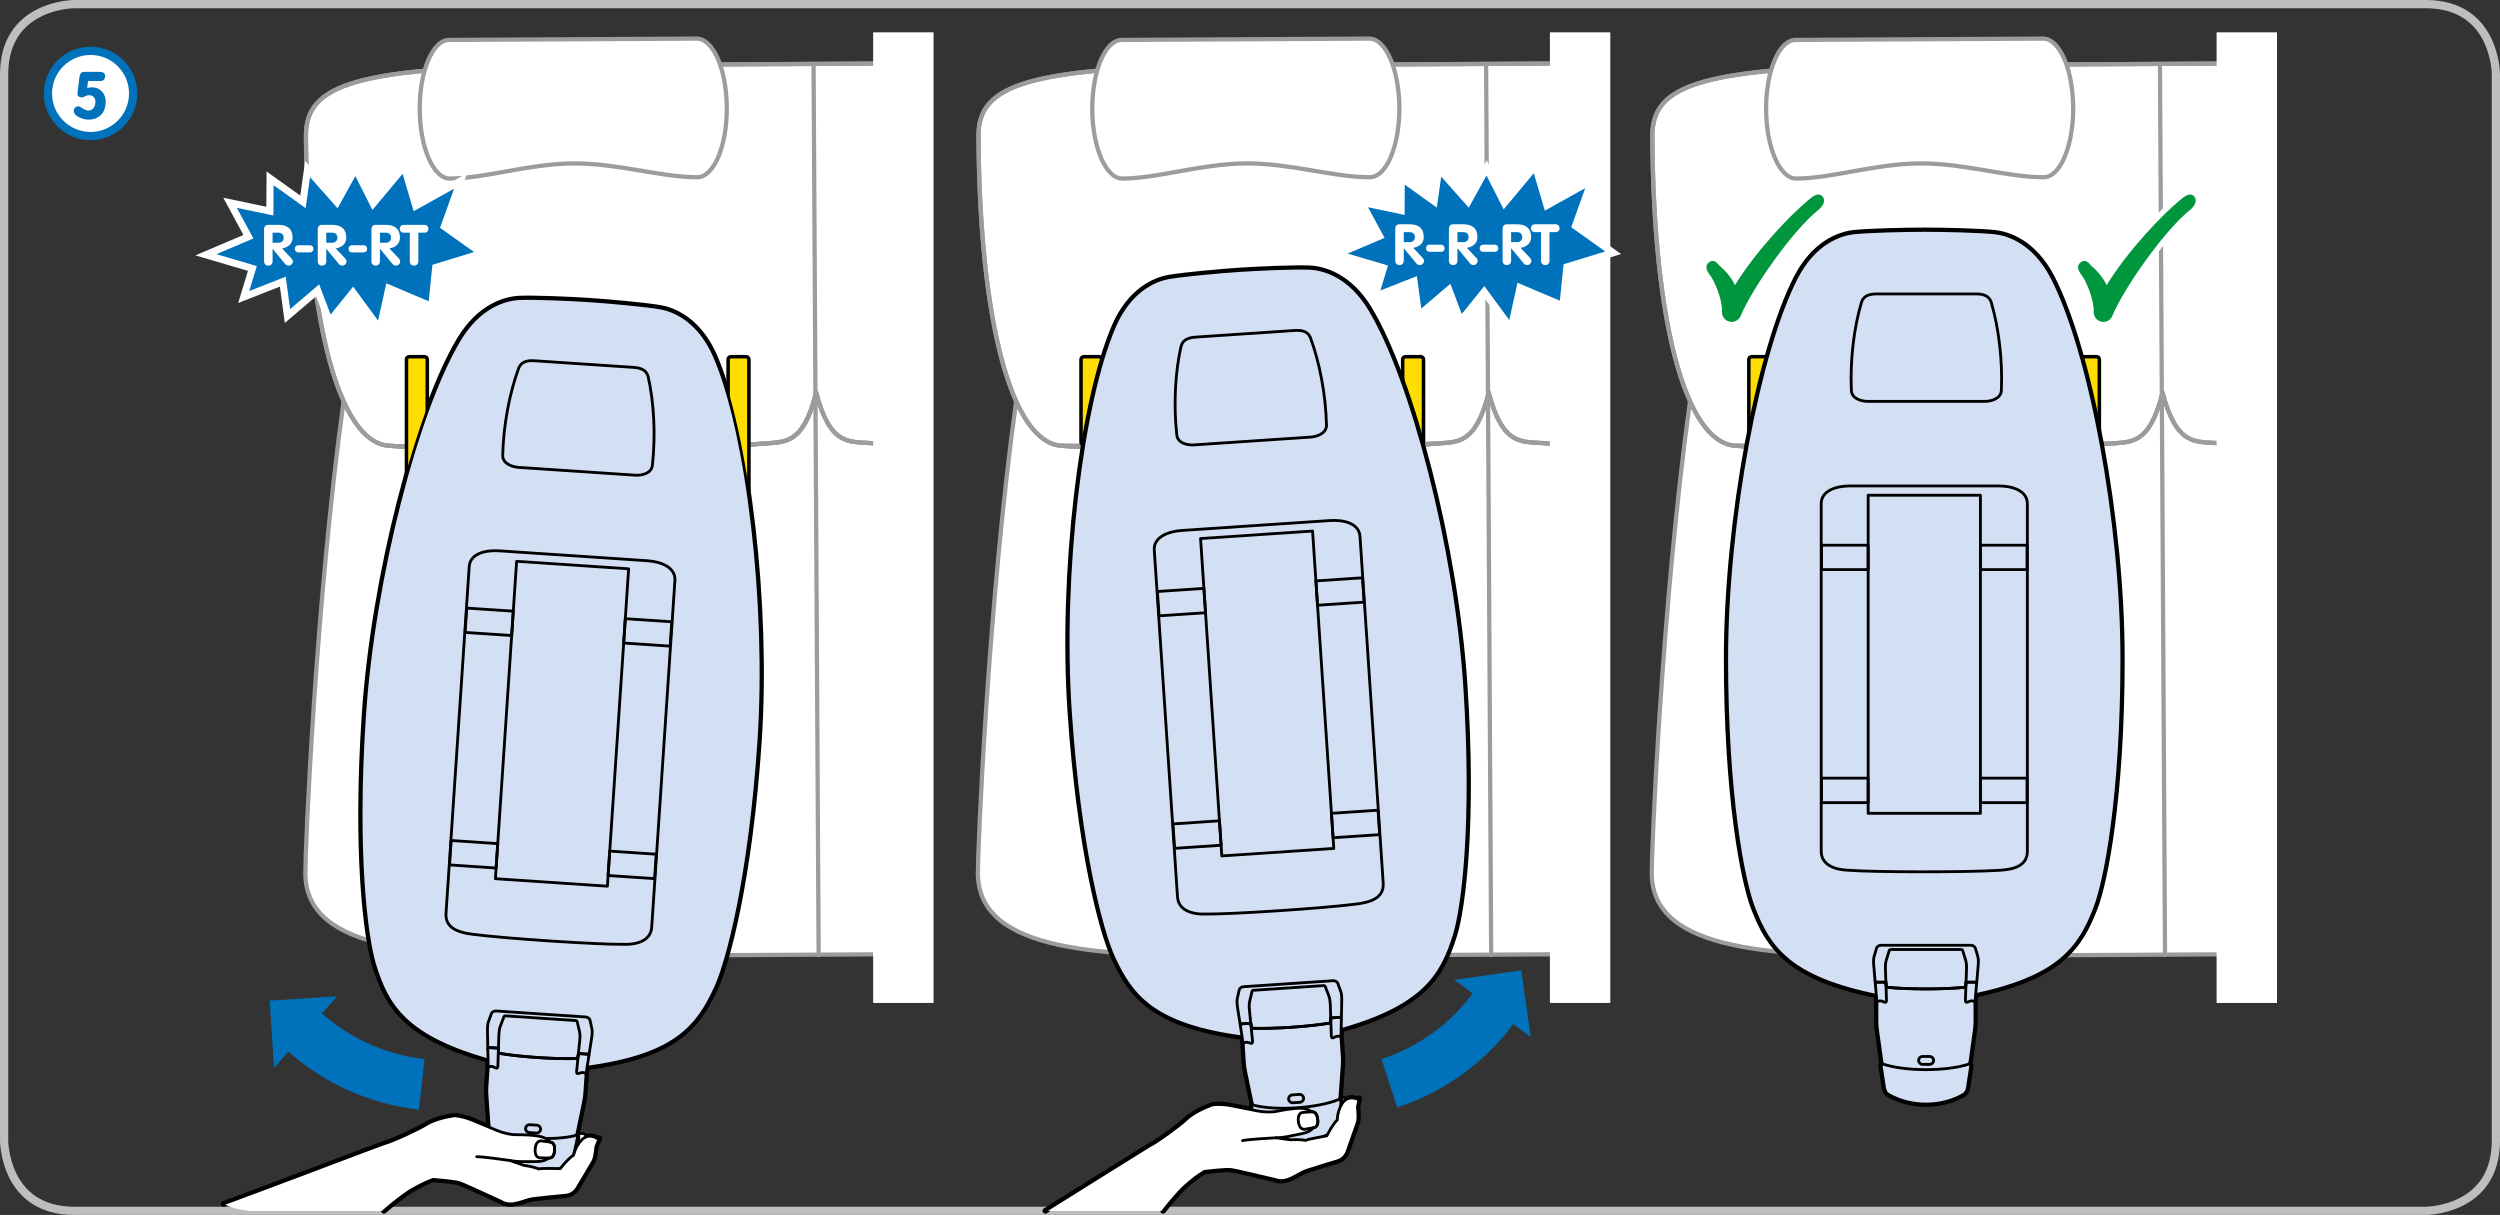 <?xml version="1.0" encoding="UTF-8"?>
<!DOCTYPE svg PUBLIC "-//W3C//DTD SVG 1.1//EN" "http://www.w3.org/Graphics/SVG/1.1/DTD/svg11.dtd">
<!-- Creator: CorelDRAW 2017 -->
<svg xmlns="http://www.w3.org/2000/svg" xml:space="preserve" width="107mm" height="52mm" version="1.1" style="shape-rendering:geometricPrecision; text-rendering:geometricPrecision; image-rendering:optimizeQuality; fill-rule:evenodd; clip-rule:evenodd"
viewBox="0 0 5029.15 2444.08"
 xmlns:xlink="http://www.w3.org/1999/xlink">
 <rect x="0" y="0" width="5029.15" height="2444.08" fill="#333333" stroke="none"/>
 <defs>
  <style type="text/css">
   <![CDATA[
    .str5 {stroke:white;stroke-width:28.57;stroke-miterlimit:4}
    .str8 {stroke:#0071BB;stroke-width:16.58;stroke-miterlimit:4}
    .str0 {stroke:#BDBEBE;stroke-width:16.58;stroke-miterlimit:4}
    .str2 {stroke:#9C9C9D;stroke-width:8.57;stroke-linecap:round;stroke-linejoin:round;stroke-miterlimit:4}
    .str6 {stroke:white;stroke-width:20.83;stroke-linecap:round;stroke-linejoin:round;stroke-miterlimit:4}
    .str1 {stroke:black;stroke-width:11.43;stroke-linecap:round;stroke-linejoin:round;stroke-miterlimit:4}
    .str7 {stroke:black;stroke-width:5.72;stroke-linecap:round;stroke-linejoin:round;stroke-miterlimit:10}
    .str3 {stroke:black;stroke-width:5.72;stroke-linecap:round;stroke-linejoin:round;stroke-miterlimit:4}
    .str4 {stroke:black;stroke-width:7.14;stroke-linecap:round;stroke-linejoin:round;stroke-miterlimit:4}
    .fil0 {fill:none;fill-rule:nonzero}
    .fil4 {fill:#00963E}
    .fil6 {fill:#0071BB;fill-rule:nonzero}
    .fil2 {fill:#0072BC;fill-rule:nonzero}
    .fil5 {fill:#D3E0F4;fill-rule:nonzero}
    .fil3 {fill:#FFDD00;fill-rule:nonzero}
    .fil1 {fill:white;fill-rule:nonzero}
   ]]>
  </style>
 </defs>
 <g id="Слой_x0020_1">
  <path class="fil0 str0" d="M149.3 8.29c0,0 -141,0 -141,141l0 2145.49c0,0 0,141 141,141l4730.56 0c0,0 141,0 141,-141l0 -2145.49c0,0 0,-141 -141,-141l-4730.56 0z"/>
  <path class="fil1" d="M2565.16 2372.79c-17.92,-3.96 -79.92,-19.44 -90.52,-20.28 -10.58,-0.78 -43.97,3.02 -51.9,3.92 -13.05,7.92 -24.51,16.71 -41.3,31.54 -14.19,14.03 -27.65,30.14 -41.64,47.83l-236.91 0c90.15,-56.13 190.01,-118.97 208.4,-129.99 16.05,-7.76 63.11,-42.16 75.28,-54 12.12,-11.81 34.8,-22.9 53.01,-29.38 11.22,-1.33 25.52,-0.48 36.81,1.87 12.67,2.6 38.5,7.6 52.8,10.43 14.24,2.89 28.17,2.37 34.57,1.66 6.4,-0.73 23.3,-5.6 47.52,-6.83 13.11,-0.71 21.67,2.47 26.96,7.03l0.78 -0.05c6.33,-0.14 10.29,4.16 11.7,14.92 1.4,10.71 -1.66,15.82 -7.86,17.17l-1.11 0.2c-3.67,4.87 -10.3,9.18 -22.22,11.62 -27.29,5.6 -37.93,8.27 -52.38,8.39 7.13,1.24 29.86,4.09 29.86,4.09 5.87,-1.11 26.93,-0.03 29.13,1.19 8.99,-3.48 36.63,-7.99 43,-9.22 4.86,-10 14.16,-26.02 20.99,-31.79 0,0 -0.33,-16.98 9.83,-33.11 10.16,-16.08 26.18,-10.91 30.91,-8.87l3.46 -1.96 -3.52 17.61c0.25,6.28 2.42,22.58 -0.35,31.2 -2.87,8.59 -16.18,45.73 -18.29,52.02 -2.03,6.27 -5.99,20.51 -21.01,24.95 -15.04,4.45 -52.58,16.07 -63.25,19.65 -18.72,6.25 -38.84,27.26 -62.78,18.17z"/>
  <path class="fil0 str1" d="M2565.16 2372.79c-17.92,-3.96 -79.92,-19.44 -90.52,-20.28 -10.58,-0.78 -43.97,3.02 -51.9,3.92 -13.05,7.92 -24.51,16.71 -41.3,31.54 -14.19,14.03 -27.65,30.14 -41.64,47.83m-236.91 0c90.15,-56.13 190.01,-118.97 208.4,-129.99 16.05,-7.76 63.11,-42.16 75.28,-54 12.12,-11.81 34.8,-22.9 53.01,-29.38 11.22,-1.33 25.52,-0.48 36.81,1.87 12.67,2.6 38.5,7.6 52.8,10.43 14.24,2.89 28.17,2.37 34.57,1.66 6.4,-0.73 23.3,-5.6 47.52,-6.83 13.11,-0.71 21.67,2.47 26.96,7.03l0.78 -0.05c6.33,-0.14 10.29,4.16 11.7,14.92 1.4,10.71 -1.66,15.82 -7.86,17.17l-1.11 0.2c-3.67,4.87 -10.3,9.18 -22.22,11.62 -27.29,5.6 -37.93,8.27 -52.38,8.39 7.13,1.24 29.86,4.09 29.86,4.09 5.87,-1.11 26.93,-0.03 29.13,1.19 8.99,-3.48 36.63,-7.99 43,-9.22 4.86,-10 14.16,-26.02 20.99,-31.79 0,0 -0.33,-16.98 9.83,-33.11 10.16,-16.08 26.18,-10.91 30.91,-8.87l3.46 -1.96 -3.52 17.61c0.25,6.28 2.42,22.58 -0.35,31.2 -2.87,8.59 -16.18,45.73 -18.29,52.02 -2.03,6.27 -5.99,20.51 -21.01,24.95 -15.04,4.45 -52.58,16.07 -63.25,19.65 -18.72,6.25 -38.84,27.26 -62.78,18.17"/>
  <path class="fil1" d="M1007.8 2416.56c-16.8,-7.43 -74.53,-34.77 -84.76,-37.71 -10.23,-2.82 -43.71,-5.69 -51.65,-6.35 -14.36,5.21 -27.31,11.56 -46.69,22.77 -17.36,11.42 -34.39,25.2 -52.36,40.52l-255.31 0 0 0c-27.45,0 -49.54,-5.36 -67.34,-13.97 107.92,-39.7 295.43,-111.29 322.41,-120.88 17.28,-4.46 70.19,-28.95 84.43,-38.15 14.21,-9.2 38.63,-15.59 57.73,-18.39 11.28,0.93 25.14,4.56 35.75,9.09 11.89,5.06 36.26,15.02 49.71,20.62 13.41,5.65 27.18,7.86 33.56,8.43 6.42,0.55 23.96,-0.9 47.95,2.65 12.98,1.89 20.74,6.68 25.04,12.19l0.76 0.12c6.27,1.11 9.3,6.11 8.56,16.94 -0.73,10.76 -4.74,15.17 -11.08,15.29l-1.13 -0.03c-4.55,4.08 -11.92,6.99 -24.07,7.03 -27.86,0.12 -38.82,0.65 -53.03,-2.09 6.76,2.62 28.49,9.9 28.49,9.9 5.98,0.07 26.41,5.27 28.3,6.9 9.51,-1.65 37.5,-0.61 44,-0.6 6.72,-8.8 19,-22.7 26.83,-26.99 0,0 3.04,-16.73 16.15,-30.54 13.13,-13.76 27.82,-5.56 32.07,-2.62l3.78 -1.23 -6.91 16.58c-0.99,6.22 -2.09,22.64 -6.5,30.49 -4.49,7.88 -24.85,41.67 -28.15,47.42 -3.21,5.74 -9.9,18.92 -25.5,20.35 -15.63,1.38 -54.73,5.39 -65.89,6.8 -19.58,2.46 -43.41,19.09 -65.13,5.48z"/>
  <path class="fil0 str1" d="M1007.8 2416.56c-16.8,-7.43 -74.53,-34.77 -84.76,-37.71 -10.23,-2.82 -43.71,-5.69 -51.65,-6.35 -14.36,5.21 -27.31,11.56 -46.69,22.77 -17.36,11.42 -34.39,25.2 -52.36,40.52m-322.66 -13.97c107.92,-39.7 295.43,-111.29 322.41,-120.88 17.28,-4.46 70.19,-28.95 84.43,-38.15 14.21,-9.2 38.63,-15.59 57.73,-18.39 11.28,0.93 25.14,4.56 35.75,9.09 11.89,5.06 36.26,15.02 49.71,20.62 13.41,5.65 27.18,7.86 33.56,8.43 6.42,0.55 23.96,-0.9 47.95,2.65 12.98,1.89 20.74,6.68 25.04,12.19l0.76 0.12c6.27,1.11 9.3,6.11 8.56,16.94 -0.73,10.76 -4.74,15.17 -11.08,15.29l-1.13 -0.03c-4.55,4.08 -11.92,6.99 -24.07,7.03 -27.86,0.12 -38.82,0.65 -53.03,-2.09 6.76,2.62 28.49,9.9 28.49,9.9 5.98,0.07 26.41,5.27 28.3,6.9 9.51,-1.65 37.5,-0.61 44,-0.6 6.72,-8.8 19,-22.7 26.83,-26.99 0,0 3.04,-16.73 16.15,-30.54 13.13,-13.76 27.82,-5.56 32.07,-2.62l3.78 -1.23 -6.91 16.58c-0.99,6.22 -2.09,22.64 -6.5,30.49 -4.49,7.88 -24.85,41.67 -28.15,47.42 -3.21,5.74 -9.9,18.92 -25.5,20.35 -15.63,1.38 -54.73,5.39 -65.89,6.8 -19.58,2.46 -43.41,19.09 -65.13,5.48"/>
  <path class="fil1" d="M1751.56 891.34c-44.27,-3.56 -81.35,5.56 -109.77,-101.61 -26.86,107.53 -64.25,98.69 -108.51,102.77 -109.5,10 -260.39,-8.59 -375.97,-8.06 -115.62,0.64 -266.29,20.93 -376.03,12.1 -2.19,-0.18 -4.38,-0.53 -6.53,-1.01 -31.82,-5.94 -59.99,-36.53 -83.5,-88.56 -57.02,411.95 -77.32,904.76 -77.02,949.86 0.83,159.51 246.09,167.98 548.63,166.29l639.55 -3.55 0 -1026.12c-22.83,0.1 -30.34,-0.52 -50.86,-2.12z"/>
  <path class="fil0 str2" d="M1751.56 891.34c-44.27,-3.56 -81.35,5.56 -109.77,-101.61 -26.86,107.53 -64.25,98.69 -108.51,102.77 -109.5,10 -260.39,-8.59 -375.97,-8.06 -115.62,0.64 -266.29,20.93 -376.03,12.1 -2.19,-0.18 -4.38,-0.53 -6.53,-1.01 -31.82,-5.94 -59.99,-36.53 -83.5,-88.56 -57.02,411.95 -77.32,904.76 -77.02,949.86 0.83,159.51 246.09,167.98 548.63,166.29l639.55 -3.55 0 -1026.12c-22.83,0.1 -30.34,-0.52 -50.86,-2.12"/>
  <path class="fil1" d="M3104.5 891.34c-44.25,-3.56 -81.35,5.56 -109.77,-101.61 -26.86,107.53 -64.25,98.69 -108.5,102.77 -109.49,10 -260.39,-8.59 -375.98,-8.06 -115.62,0.64 -266.27,20.93 -376.03,12.1 -2.19,-0.18 -4.38,-0.53 -6.51,-1.01 -31.82,-5.94 -60.03,-36.55 -83.52,-88.56 -57.02,411.94 -77.33,904.76 -77.04,949.86 0.85,159.51 246.11,167.98 548.65,166.29l639.55 -3.55 0 -1026.12c-22.81,0.1 -30.34,-0.52 -50.86,-2.12z"/>
  <path class="fil0 str2" d="M3104.5 891.34c-44.25,-3.56 -81.35,5.56 -109.77,-101.61 -26.86,107.53 -64.25,98.69 -108.5,102.77 -109.49,10 -260.39,-8.59 -375.98,-8.06 -115.62,0.64 -266.27,20.93 -376.03,12.1 -2.19,-0.18 -4.38,-0.53 -6.51,-1.01 -31.82,-5.94 -60.03,-36.55 -83.52,-88.56 -57.02,411.94 -77.33,904.76 -77.04,949.86 0.85,159.51 246.11,167.98 548.65,166.29l639.55 -3.55 0 -1026.12c-22.81,0.1 -30.34,-0.52 -50.86,-2.12"/>
  <path class="fil1" d="M4460.04 891.34c-44.25,-3.56 -81.35,5.56 -109.76,-101.61 -26.86,107.53 -64.26,98.69 -108.51,102.77 -109.49,10 -260.39,-8.59 -375.98,-8.06 -115.62,0.64 -266.27,20.93 -376.03,12.1 -2.19,-0.18 -4.36,-0.53 -6.51,-1.01 -31.82,-5.94 -60.01,-36.53 -83.5,-88.56 -57.02,411.95 -77.33,904.76 -77.04,949.86 0.83,159.51 246.09,167.98 548.63,166.29l639.55 -3.55 0 -1026.12c-22.81,0.1 -30.34,-0.52 -50.86,-2.12z"/>
  <path class="fil0 str2" d="M4460.04 891.34c-44.25,-3.56 -81.35,5.56 -109.76,-101.61 -26.86,107.53 -64.26,98.69 -108.51,102.77 -109.49,10 -260.39,-8.59 -375.98,-8.06 -115.62,0.64 -266.27,20.93 -376.03,12.1 -2.19,-0.18 -4.36,-0.53 -6.51,-1.01 -31.82,-5.94 -60.01,-36.53 -83.5,-88.56 -57.02,411.95 -77.33,904.76 -77.04,949.86 0.83,159.51 246.09,167.98 548.63,166.29l639.55 -3.55 0 -1026.12c-22.81,0.1 -30.34,-0.52 -50.86,-2.12"/>
  <path class="fil1" d="M1126.9 2324.44c-7.76,4.66 -20.56,11.04 -28.07,23.98 -0.08,-0.9 -27.52,-10.86 -41.1,-12.77 -13.6,-1.96 -31.09,-8.92 -31.09,-8.92l-10.58 13.78 42.41 30.4 86.25 0.49 41.87 -73.02c0,0 -7.06,-31.92 -31.24,-11.59 -24.13,20.41 -28.45,37.66 -28.45,37.66z"/>
  <path class="fil0 str3" d="M1126.9 2324.44c-7.76,4.66 -20.56,11.04 -28.07,23.98 -0.08,-0.9 -27.52,-10.86 -41.1,-12.77 -13.6,-1.96 -31.09,-8.92 -31.09,-8.92l-10.58 13.78 42.41 30.4 86.25 0.49 41.87 -73.02c0,0 -7.06,-31.92 -31.24,-11.59 -24.13,20.41 -28.45,37.66 -28.45,37.66"/>
  <path class="fil1" d="M2663.81 2259.03c-6.66,6.12 -17.99,14.9 -22.8,29.05 -0.26,-0.9 -29.11,-5.24 -42.84,-4.41 -13.68,0.73 -32.22,-2.68 -32.22,-2.68l-7.66 15.63 47.56 21.44 84.66 -16.46 26.71 -79.84c0,0 -13.2,-29.91 -32.91,-5.24 -19.67,24.77 -20.5,42.51 -20.5,42.51z"/>
  <path class="fil0 str3" d="M2663.81 2259.03c-6.66,6.12 -17.99,14.9 -22.8,29.05 -0.26,-0.9 -29.11,-5.24 -42.84,-4.41 -13.68,0.73 -32.22,-2.68 -32.22,-2.68l-7.66 15.63 47.56 21.44 84.66 -16.46 26.71 -79.84c0,0 -13.2,-29.91 -32.91,-5.24 -19.67,24.77 -20.5,42.51 -20.5,42.51"/>
  <path class="fil1" d="M1802.41 127.64l-649.71 3.67c-438.54,2.3 -537.71,37.95 -537.23,142.45 2.11,376.92 67.58,614.98 165.81,622.78 109.75,8.84 260.42,-11.42 376.04,-12.1 115.57,-0.51 266.46,18.06 375.96,8.06 44.27,-4.08 81.66,4.76 108.54,-102.77 28.4,107.16 65.5,98.04 109.73,101.61 16.41,1.31 32.96,1.93 50.86,2.14l0 -765.83z"/>
  <path class="fil0 str2" d="M1802.41 127.64l-649.71 3.67c-438.54,2.3 -537.71,37.95 -537.23,142.45 2.11,376.92 67.58,614.98 165.81,622.78 109.75,8.84 260.42,-11.42 376.04,-12.1 115.57,-0.51 266.46,18.06 375.96,8.06 44.27,-4.08 81.66,4.76 108.54,-102.77 28.4,107.16 65.5,98.04 109.73,101.61 16.41,1.31 32.96,1.93 50.86,2.14l0 -765.83"/>
  <line class="fil0" x1="1636.62" y1="129.25" x2="1646.8" y2= "1921.26" />
  <line class="fil0 str2" x1="1636.62" y1="129.25" x2="1646.8" y2= "1921.26" />
  <path class="fil0 str2" d="M1802.41 127.64l-649.71 3.67c-438.54,2.3 -537.71,37.95 -537.23,142.45 2.11,376.92 67.58,614.98 165.81,622.78 109.75,8.84 260.42,-11.42 376.04,-12.1 115.57,-0.51 266.46,18.06 375.96,8.06 44.27,-4.08 81.66,4.76 108.54,-102.77 28.4,107.16 65.5,98.04 109.73,101.61 16.41,1.31 32.96,1.93 50.86,2.14l0 -765.83"/>
  <path class="fil0 str2" d="M781.28 896.54c109.77,8.84 260.42,-11.44 376.03,-12.12 115.59,-0.51 266.47,18.08 375.97,8.07 44.26,-4.06 81.66,4.76 108.54,-102.78"/>
  <polygon class="fil1" points="1756.47,65.06 1877.98,65.06 1877.98,2017.6 1756.47,2017.6 "/>
  <path class="fil2" d="M842.97 2232.04c-101.41,-11.27 -191.89,-53.65 -262.86,-116.56l-29.01 32.95 -8.61 -135.47 135.55 -8.74 -30.48 34.6 0.08 -0.05c55.76,49.41 126.7,82.79 206.4,91.71l-11.08 101.56z"/>
  <path class="fil1" d="M903.34 80.34c-32.96,0.17 -59.33,62.81 -59.04,139.73 0.43,76.97 27.59,139.3 60.64,139.15 72.66,-0.43 158.58,-29.94 248.95,-30.46 90,-0.43 176.5,28.09 249.07,27.75 33.03,-0.33 59.53,-62.74 59.11,-139.91 -0.41,-76.97 -27.52,-139.19 -60.74,-138.92l-497.98 2.65z"/>
  <path class="fil0 str2" d="M903.34 80.34c-32.96,0.17 -59.33,62.81 -59.04,139.73 0.43,76.97 27.59,139.3 60.64,139.15 72.66,-0.43 158.58,-29.94 248.95,-30.46 90,-0.43 176.5,28.09 249.07,27.75 33.03,-0.33 59.53,-62.74 59.11,-139.91 -0.41,-76.97 -27.52,-139.19 -60.74,-138.92l-497.98 2.65"/>
  <path class="fil1" d="M3155.35 127.64l-649.71 3.67c-438.53,2.3 -537.71,37.95 -537.23,142.45 2.11,376.92 67.59,614.98 165.83,622.78 109.75,8.84 260.4,-11.42 376.03,-12.1 115.57,-0.51 266.47,18.06 375.95,8.06 44.29,-4.08 81.66,4.76 108.54,-102.77 28.4,107.16 65.5,98.04 109.73,101.61 16.43,1.31 32.98,1.93 50.86,2.14l0 -765.83z"/>
  <path class="fil0 str2" d="M3155.35 127.64l-649.71 3.67c-438.53,2.3 -537.71,37.95 -537.23,142.45 2.11,376.92 67.59,614.98 165.83,622.78 109.75,8.84 260.4,-11.42 376.03,-12.1 115.57,-0.51 266.47,18.06 375.95,8.06 44.29,-4.08 81.66,4.76 108.54,-102.77 28.4,107.16 65.5,98.04 109.73,101.61 16.43,1.31 32.98,1.93 50.86,2.14l0 -765.83"/>
  <line class="fil0" x1="2989.56" y1="129.25" x2="2999.74" y2= "1921.26" />
  <line class="fil0 str2" x1="2989.56" y1="129.25" x2="2999.74" y2= "1921.26" />
  <path class="fil0 str2" d="M3155.35 127.64l-649.71 3.67c-438.53,2.3 -537.71,37.95 -537.23,142.45 2.11,376.92 67.59,614.98 165.83,622.78 109.75,8.84 260.4,-11.42 376.03,-12.1 115.57,-0.51 266.47,18.06 375.95,8.06 44.29,-4.08 81.66,4.76 108.54,-102.77 28.4,107.16 65.5,98.04 109.73,101.61 16.43,1.31 32.98,1.93 50.86,2.14l0 -765.83"/>
  <path class="fil1" d="M2886.22 892.5c-109.45,10 -260.39,-8.59 -375.95,-8.06 -115.62,0.66 -266.28,20.93 -376.04,12.1l752 -4.05z"/>
  <path class="fil0 str2" d="M2886.22 892.5c-109.45,10 -260.39,-8.59 -375.95,-8.06 -115.62,0.66 -266.28,20.93 -376.04,12.1l752 -4.05"/>
  <path class="fil3" d="M2858.14 894.71c2.98,0 5.48,-2.43 5.48,-5.42l0 -166.24c0,-2.97 -2.49,-5.45 -5.48,-5.45l-31.02 0c-2.97,0 -5.39,2.49 -5.39,5.45l0 166.24c0,2.98 2.42,5.42 5.39,5.42l31.02 0z"/>
  <path class="fil0 str4" d="M2858.14 894.71c2.98,0 5.48,-2.43 5.48,-5.42l0 -166.24c0,-2.97 -2.49,-5.45 -5.48,-5.45l-31.02 0c-2.97,0 -5.39,2.49 -5.39,5.45l0 166.24c0,2.98 2.42,5.42 5.39,5.42l31.02 0"/>
  <path class="fil3" d="M2180.08 894.71c-2.9,0 -5.42,-2.43 -5.42,-5.42l0 -166.24c0,-2.97 2.52,-5.45 5.42,-5.45l31.04 0c3,0 5.42,2.49 5.42,5.45l0 166.24c0,2.98 -2.43,5.42 -5.42,5.42l-31.04 0z"/>
  <path class="fil0 str4" d="M2180.08 894.71c-2.9,0 -5.42,-2.43 -5.42,-5.42l0 -166.24c0,-2.97 2.52,-5.45 5.42,-5.45l31.04 0c3,0 5.42,2.49 5.42,5.45l0 166.24c0,2.98 -2.43,5.42 -5.42,5.42l-31.04 0"/>
  <path class="fil1" d="M2256.3 80.34c-32.98,0.17 -59.34,62.81 -59.06,139.73 0.45,76.97 27.6,139.3 60.64,139.15 72.66,-0.43 158.6,-29.94 248.96,-30.46 89.99,-0.43 176.51,28.09 249.05,27.75 33.03,-0.33 59.54,-62.74 59.13,-139.91 -0.42,-76.97 -27.54,-139.19 -60.74,-138.92l-497.98 2.65z"/>
  <path class="fil0 str2" d="M2256.3 80.34c-32.98,0.17 -59.34,62.81 -59.06,139.73 0.45,76.97 27.6,139.3 60.64,139.15 72.66,-0.43 158.6,-29.94 248.96,-30.46 89.99,-0.43 176.51,28.09 249.05,27.75 33.03,-0.33 59.54,-62.74 59.13,-139.91 -0.42,-76.97 -27.54,-139.19 -60.74,-138.92l-497.98 2.65"/>
  <path class="fil1" d="M4510.88 127.64l-649.71 3.67c-438.54,2.3 -537.71,37.95 -537.21,142.45 2.11,376.92 67.57,614.98 165.81,622.78 109.75,8.84 260.41,-11.42 376.03,-12.1 115.57,-0.51 266.47,18.06 375.96,8.06 44.28,-4.08 81.66,4.76 108.54,-102.77 28.41,107.16 65.5,98.04 109.73,101.61 16.43,1.31 32.98,1.93 50.86,2.14l0 -765.83z"/>
  <path class="fil0 str2" d="M4510.88 127.64l-649.71 3.67c-438.54,2.3 -537.71,37.95 -537.21,142.45 2.11,376.92 67.57,614.98 165.81,622.78 109.75,8.84 260.41,-11.42 376.03,-12.1 115.57,-0.51 266.47,18.06 375.96,8.06 44.28,-4.08 81.66,4.76 108.54,-102.77 28.41,107.16 65.5,98.04 109.73,101.61 16.43,1.31 32.98,1.93 50.86,2.14l0 -765.83"/>
  <line class="fil0" x1="4345.1" y1="129.25" x2="4355.28" y2= "1921.26" />
  <line class="fil0 str2" x1="4345.1" y1="129.25" x2="4355.28" y2= "1921.26" />
  <path class="fil0 str2" d="M4510.88 127.64l-649.71 3.67c-438.54,2.3 -537.71,37.95 -537.21,142.45 2.11,376.92 67.57,614.98 165.81,622.78 109.75,8.84 260.41,-11.42 376.03,-12.1 115.57,-0.51 266.47,18.06 375.96,8.06 44.28,-4.08 81.66,4.76 108.54,-102.77 28.41,107.16 65.5,98.04 109.73,101.61 16.43,1.31 32.98,1.93 50.86,2.14l0 -765.83"/>
  <path class="fil3" d="M3523.51 894.71c-2.98,0 -5.47,-2.43 -5.47,-5.42l0 -166.24c0,-2.97 2.49,-5.45 5.47,-5.45l31.02 0c2.97,0 5.39,2.49 5.39,5.45l0 166.24c0,2.98 -2.42,5.42 -5.39,5.42l-31.02 0z"/>
  <path class="fil0 str4" d="M3523.51 894.71c-2.98,0 -5.47,-2.43 -5.47,-5.42l0 -166.24c0,-2.97 2.49,-5.45 5.47,-5.45l31.02 0c2.97,0 5.39,2.49 5.39,5.45l0 166.24c0,2.98 -2.42,5.42 -5.39,5.42l-31.02 0"/>
  <path class="fil3" d="M4217.76 894.71c2.9,0 5.42,-2.43 5.42,-5.42l0 -166.24c0,-2.97 -2.52,-5.45 -5.42,-5.45l-31.04 0c-3,0 -5.42,2.49 -5.42,5.45l0 166.24c0,2.98 2.42,5.42 5.42,5.42l31.04 0z"/>
  <path class="fil0 str4" d="M4217.76 894.71c2.9,0 5.42,-2.43 5.42,-5.42l0 -166.24c0,-2.97 -2.52,-5.45 -5.42,-5.45l-31.04 0c-3,0 -5.42,2.49 -5.42,5.45l0 166.24c0,2.98 2.42,5.42 5.42,5.42l31.04 0"/>
  <path class="fil1" d="M4241.76 892.5c-109.45,10 -260.39,-8.59 -375.96,-8.06 -115.62,0.66 -266.28,20.93 -376.04,12.1l752 -4.05z"/>
  <path class="fil0 str2" d="M4241.76 892.5c-109.45,10 -260.39,-8.59 -375.96,-8.06 -115.62,0.66 -266.28,20.93 -376.04,12.1l752 -4.05"/>
  <path class="fil1" d="M3611.83 80.34c-32.98,0.17 -59.34,62.81 -59.06,139.73 0.45,76.97 27.61,139.3 60.64,139.15 72.66,-0.43 158.6,-29.94 248.97,-30.46 89.98,-0.43 176.5,28.09 249.05,27.75 33.03,-0.33 59.54,-62.74 59.13,-139.91 -0.41,-76.97 -27.54,-139.19 -60.74,-138.92l-497.98 2.65z"/>
  <path class="fil0 str2" d="M3611.83 80.34c-32.98,0.17 -59.34,62.81 -59.06,139.73 0.45,76.97 27.61,139.3 60.64,139.15 72.66,-0.43 158.6,-29.94 248.97,-30.46 89.98,-0.43 176.5,28.09 249.05,27.75 33.03,-0.33 59.54,-62.74 59.13,-139.91 -0.41,-76.97 -27.54,-139.19 -60.74,-138.92l-497.98 2.65"/>
  <path class="fil2" d="M2810.71 2227.73c96.98,-31.75 176.9,-91.68 233.58,-167.72l35.09 26.33 -19.13 -134.41 -134.51 19.12 36.88 27.66 -0.1 -0.03c-44.52,59.76 -107.16,106.86 -183.35,131.9l31.55 97.15z"/>
  <polygon class="fil1" points="614.8,418.71 623.7,356.44 679.1,418.95 714.84,354.2 749.22,422.35 809.94,349.64 832.19,424.92 913.4,379.56 885.2,458.26 953.63,507.01 869.83,532.69 862.4,606.06 777.11,569.93 760.61,644.94 710.42,576.61 665.05,632.74 642.05,572.07 583.59,621.81 574.75,556.59 501.33,585.5 516.6,535.25 435.32,511.29 509.75,479.67 476.39,418.05 549.96,433.46 550.36,372.58 "/>
  <polyline class="fil0 str5" points="614.8,418.71 623.7,356.44 679.1,418.95 714.84,354.2 749.22,422.35 809.94,349.64 832.19,424.92 913.4,379.56 885.2,458.26 953.63,507.01 869.83,532.69 862.4,606.06 777.11,569.93 760.61,644.94 710.42,576.61 665.05,632.74 642.05,572.07 583.59,621.81 574.75,556.59 501.33,585.5 516.6,535.25 435.32,511.29 509.75,479.67 476.39,418.05 549.96,433.46 550.36,372.58 614.8,418.71 "/>
  <polygon class="fil2" points="614.8,418.71 623.7,356.44 679.1,418.95 714.84,354.2 749.22,422.35 809.94,349.64 832.19,424.92 913.4,379.56 885.2,458.26 953.63,507.01 869.83,532.69 862.4,606.06 777.11,569.93 760.61,644.94 710.42,576.61 665.05,632.74 642.05,572.07 583.59,621.81 574.75,556.59 501.33,585.5 516.6,535.25 435.32,511.29 509.75,479.67 476.39,418.05 549.96,433.46 550.36,372.58 "/>
  <path class="fil1" d="M531.2 525.46c0,5.7 3.66,8.91 8.55,8.91 4.93,0 8.59,-3.21 8.59,-8.91l0 -24.82 0.23 0 25.37 30.75c1.85,2.17 4.57,2.98 6.64,2.98 5.02,0 8.55,-4.34 8.55,-8.78 0,-1.62 -0.68,-3.34 -2.27,-5.06l-19.44 -20.8c11.67,-1.81 21.16,-9.01 21.16,-21.61 0,-17.92 -10.85,-25.82 -28.48,-25.82l-20.12 0c-5.7,0 -8.78,3.43 -8.78,8.91l0 64.25zm17.14 -57.38l11.76 0c6.28,0 10.63,3.53 10.63,10.04 0,6.42 -4.34,10.17 -10.63,10.17l-11.76 0 0 -20.22zm51.29 25.27c-4.21,0.32 -6.51,3.17 -6.51,7.29 0,3.89 2.3,6.77 6.51,7.09l24.37 0c4.21,-0.32 6.51,-3.21 6.51,-7.09 0,-4.12 -2.3,-6.97 -6.51,-7.29l-24.37 0zm39.56 32.11c0,5.7 3.66,8.91 8.55,8.91 4.93,0 8.59,-3.21 8.59,-8.91l0 -24.82 0.23 0 25.37 30.75c1.85,2.17 4.57,2.98 6.64,2.98 5.02,0 8.55,-4.34 8.55,-8.78 0,-1.62 -0.68,-3.34 -2.27,-5.06l-19.44 -20.8c11.67,-1.81 21.16,-9.01 21.16,-21.61 0,-17.92 -10.85,-25.82 -28.48,-25.82l-20.12 0c-5.7,0 -8.78,3.43 -8.78,8.91l0 64.25zm17.14 -57.38l11.76 0c6.28,0 10.63,3.53 10.63,10.04 0,6.42 -4.34,10.17 -10.63,10.17l-11.76 0 0 -20.22zm51.29 25.27c-4.21,0.32 -6.51,3.17 -6.51,7.29 0,3.89 2.3,6.77 6.51,7.09l24.37 0c4.21,-0.32 6.51,-3.21 6.51,-7.09 0,-4.12 -2.3,-6.97 -6.51,-7.29l-24.37 0zm39.56 32.11c0,5.7 3.66,8.91 8.55,8.91 4.93,0 8.59,-3.21 8.59,-8.91l0 -24.82 0.23 0 25.37 30.75c1.85,2.17 4.57,2.98 6.64,2.98 5.02,0 8.55,-4.34 8.55,-8.78 0,-1.62 -0.68,-3.34 -2.27,-5.06l-19.44 -20.8c11.67,-1.81 21.16,-9.01 21.16,-21.61 0,-17.92 -10.85,-25.82 -28.48,-25.82l-20.12 0c-5.7,0 -8.78,3.43 -8.78,8.91l0 64.25zm17.14 -57.38l11.76 0c6.28,0 10.63,3.53 10.63,10.04 0,6.42 -4.34,10.17 -10.63,10.17l-11.76 0 0 -20.22zm60.1 57.38c0,5.7 3.66,8.91 8.59,8.91 4.89,0 8.55,-3.21 8.55,-8.91l0 -57.38 12.47 0c5.48,0 7.77,-3.99 7.77,-7.87 0,-4.02 -2.88,-7.91 -7.77,-7.91l-42.06 0c-4.93,0 -7.78,3.89 -7.78,7.91 0,3.89 2.27,7.87 7.78,7.87l12.44 0 0 57.38z"/>
  <path class="fil1" d="M4389.95 398.87c-40.16,31.92 -111.66,108.31 -152.12,174.8 -10.68,-23.46 -30.46,-38.22 -31.43,-39.42 -6.65,-8.52 -12.57,-12.88 -21.09,-6.3 -8.49,6.61 -5.02,16.08 1.56,24.54 10.18,13.08 25.9,50.67 24.89,74.68 -0.41,9.48 6,17.86 15.24,19.91 9.27,2.07 18.67,-2.83 22.27,-11.57 23.75,-57.11 105.88,-173.11 156.34,-213.24 8.47,-6.7 15.52,-18.05 8.82,-26.48 -6.73,-8.46 -15.99,-3.66 -24.47,3.07z"/>
  <path class="fil0 str6" d="M4389.95 398.87c-40.16,31.92 -111.66,108.31 -152.12,174.8 -10.68,-23.46 -30.46,-38.22 -31.43,-39.42 -6.65,-8.52 -12.57,-12.88 -21.09,-6.3 -8.49,6.61 -5.02,16.08 1.56,24.54 10.18,13.08 25.9,50.67 24.89,74.68 -0.41,9.48 6,17.86 15.24,19.91 9.27,2.07 18.67,-2.83 22.27,-11.57 23.75,-57.11 105.88,-173.11 156.34,-213.24 8.47,-6.7 15.52,-18.05 8.82,-26.48 -6.73,-8.46 -15.99,-3.66 -24.47,3.07"/>
  <path class="fil4" d="M4389.95 398.87c-40.16,31.92 -111.66,108.31 -152.12,174.8 -10.68,-23.46 -30.46,-38.22 -31.43,-39.42 -6.65,-8.52 -12.57,-12.88 -21.09,-6.3 -8.49,6.61 -5.02,16.08 1.56,24.54 10.18,13.08 25.9,50.67 24.89,74.68 -0.41,9.48 6,17.86 15.24,19.91 9.27,2.07 18.67,-2.83 22.27,-11.57 23.75,-57.11 105.88,-173.11 156.34,-213.24 8.47,-6.7 15.52,-18.05 8.82,-26.48 -6.73,-8.46 -15.99,-3.66 -24.47,3.07z"/>
  <path class="fil1" d="M3642.3 398.87c-40.16,31.92 -111.66,108.31 -152.12,174.8 -10.67,-23.46 -30.46,-38.22 -31.43,-39.42 -6.65,-8.52 -12.57,-12.88 -21.09,-6.3 -8.49,6.61 -5.02,16.08 1.56,24.54 10.18,13.08 25.9,50.67 24.89,74.68 -0.41,9.48 6,17.86 15.24,19.91 9.27,2.07 18.67,-2.83 22.27,-11.57 23.75,-57.11 105.88,-173.11 156.34,-213.24 8.47,-6.7 15.52,-18.05 8.82,-26.48 -6.73,-8.46 -15.99,-3.66 -24.47,3.07z"/>
  <path class="fil0 str6" d="M3642.3 398.87c-40.16,31.92 -111.66,108.31 -152.12,174.8 -10.67,-23.46 -30.46,-38.22 -31.43,-39.42 -6.65,-8.52 -12.57,-12.88 -21.09,-6.3 -8.49,6.61 -5.02,16.08 1.56,24.54 10.18,13.08 25.9,50.67 24.89,74.68 -0.41,9.48 6,17.86 15.24,19.91 9.27,2.07 18.67,-2.83 22.27,-11.57 23.75,-57.11 105.88,-173.11 156.34,-213.24 8.47,-6.7 15.52,-18.05 8.82,-26.48 -6.73,-8.46 -15.99,-3.66 -24.47,3.07"/>
  <path class="fil4" d="M3642.3 398.87c-40.16,31.92 -111.66,108.31 -152.12,174.8 -10.67,-23.46 -30.46,-38.22 -31.43,-39.42 -6.65,-8.52 -12.57,-12.88 -21.09,-6.3 -8.49,6.61 -5.02,16.08 1.56,24.54 10.18,13.08 25.9,50.67 24.89,74.68 -0.41,9.48 6,17.86 15.24,19.91 9.27,2.07 18.67,-2.83 22.27,-11.57 23.75,-57.11 105.88,-173.11 156.34,-213.24 8.47,-6.7 15.52,-18.05 8.82,-26.48 -6.73,-8.46 -15.99,-3.66 -24.47,3.07z"/>
  <polygon class="fil1" points="3117.89,65.06 3239.4,65.06 3239.4,2017.6 3117.89,2017.6 "/>
  <polygon class="fil1" points="4459.06,65.06 4580.57,65.06 4580.57,2017.6 4459.06,2017.6 "/>
  <path class="fil0 str1" d="M4127.84 558.38c-35.6,-68.76 -86.01,-86.93 -115.66,-90.04 -29.74,-3.1 -100.58,-4.87 -139.94,-4.87 -39.38,0 -112.69,1.77 -142.38,4.87 -29.6,3.1 -80.01,21.27 -115.65,90.04 -75.81,146.97 -140.69,489.24 -140.69,766.76 0,277.52 33.76,447.74 54.32,500.91 30.14,78.26 69.74,140.11 246.67,176.12l1.19 13.73 0 39.08c0,3.78 0.43,11.41 1.06,16.12l9.37 67.27c-1.44,1.72 -1.77,5.04 -1.52,8.04l6.02 39.78c1.11,7.33 3.05,12.24 9.35,15.91 20.84,11.97 47.31,18.92 74.43,18.92 27.03,0 53.51,-6.95 74.37,-18.92 6.28,-3.67 8.24,-8.57 9.33,-15.91l6.03 -39.78c0.22,-3 -0.1,-6.32 -1.52,-8.04l9.3 -67.27c0.71,-4.71 1.06,-12.34 1.06,-16.12l0 -39.08 1.36 -15.15c171.1,-36.18 210.03,-97.45 239.9,-174.7 20.56,-53.17 54.22,-223.4 54.22,-500.91 0,-277.52 -64.75,-619.78 -140.62,-766.76"/>
  <path class="fil5" d="M3872.25 463.48c39.36,0 110.2,1.77 139.93,4.87 29.66,3.1 80.05,21.25 115.67,90.04 75.86,146.97 140.6,489.24 140.6,766.76 0,277.52 -33.66,447.74 -54.22,500.89 -30.49,78.94 -70.36,141.17 -251.07,177.04l-184.26 0c-180.77,-35.86 -220.66,-98.09 -251.05,-177.04 -20.56,-53.16 -54.32,-223.38 -54.32,-500.89 0,-277.52 64.88,-619.78 140.67,-766.76 35.67,-68.78 86.07,-86.93 115.67,-90.04 29.68,-3.1 102.98,-4.87 142.38,-4.87z"/>
  <path class="fil0 str3" d="M3872.25 463.48c39.36,0 110.2,1.77 139.93,4.87 29.66,3.1 80.05,21.25 115.67,90.04 75.86,146.97 140.6,489.24 140.6,766.76 0,277.52 -33.66,447.74 -54.22,500.89 -30.49,78.94 -70.36,141.17 -251.07,177.04l-184.26 0c-180.77,-35.86 -220.66,-98.09 -251.05,-177.04 -20.56,-53.16 -54.32,-223.38 -54.32,-500.89 0,-277.52 64.88,-619.78 140.67,-766.76 35.67,-68.78 86.07,-86.93 115.67,-90.04 29.68,-3.1 102.98,-4.87 142.38,-4.87"/>
  <polyline class="fil0 str7" points="3758.1,1614.6 3664.38,1614.6 3664.38,1565.37 3758.1,1565.37 3758.1,1614.6 "/>
  <polyline class="fil0 str7" points="3758.1,1145.83 3664.38,1145.83 3664.38,1096.75 3758.1,1096.75 3758.1,1145.83 "/>
  <path class="fil0 str7" d="M3721.47 977.53c-27.52,0 -57.84,9.48 -57.84,35.8l0 699.01c0,26.4 25.04,37.62 56.34,38.42 48.7,3.83 235.19,4.31 302.08,0 35,-1.81 56.31,-12.02 56.31,-38.42l0 -699.01c0,-26.31 -30.19,-35.8 -57.78,-35.8l-299.11 0"/>
  <polyline class="fil0 str7" points="3983.9,1614.6 4077.77,1614.6 4077.77,1565.37 3983.9,1565.37 3983.9,1614.6 "/>
  <polyline class="fil0 str7" points="3983.9,1145.83 4077.77,1145.83 4077.77,1096.75 3983.9,1096.75 3983.9,1145.83 "/>
  <polyline class="fil0 str7" points="3983.9,1636.13 3758.1,1636.13 3758.1,996.24 3983.9,996.24 3983.9,1636.13 "/>
  <path class="fil0 str7" d="M3975.4 591.27c17.26,0 26.48,5.46 30.21,16.68 15.01,50.64 23.15,116.41 20.48,177.33 -0.76,16.82 -20.48,22.16 -33.43,22.16l-235.02 0c-12.93,0 -32.71,-5.34 -33.32,-22.16 -2.79,-60.92 5.31,-126.69 20.39,-177.33 3.78,-11.22 12.93,-16.68 30.21,-16.68l200.48 0"/>
  <path class="fil5" d="M3874.41 2221.02c-27.11,0 -53.59,-6.97 -74.43,-18.92 -6.3,-3.66 -8.24,-8.57 -9.33,-15.91l-6.05 -39.8c-0.23,-2.98 0.1,-6.3 1.54,-8.01l-9.37 -67.29c-0.65,-4.69 -1.06,-12.32 -1.06,-16.1l0 -39.08 -3.2 -36.86c-0.38,-2.66 1.63,-3.17 3.04,-3.17l18.2 0 0.63 6.78c0.21,2.4 1.36,3.3 3.53,3.65 22.57,2.09 48.23,3.07 76.5,3.07 28.22,0 53.89,-0.98 76.44,-3.07 2.19,-0.35 3.33,-1.25 3.55,-3.65l0.62 -6.78 18.17 0c1.44,0 3.43,0.51 3.1,3.17l-3.3 36.86 0 39.08c0,3.78 -0.35,11.41 -1.06,16.1l-9.29 67.29c1.41,1.71 1.71,5.02 1.51,8.01l-6.03 39.8c-1.09,7.35 -3.03,12.25 -9.33,15.91 -20.86,11.96 -47.32,18.92 -74.37,18.92z"/>
  <path class="fil0 str3" d="M3874.41 2221.02c-27.11,0 -53.59,-6.97 -74.43,-18.92 -6.3,-3.66 -8.24,-8.57 -9.33,-15.91l-6.05 -39.8c-0.23,-2.98 0.1,-6.3 1.54,-8.01l-9.37 -67.29c-0.65,-4.69 -1.06,-12.32 -1.06,-16.1l0 -39.08 -3.2 -36.86c-0.38,-2.66 1.63,-3.17 3.04,-3.17l18.2 0 0.63 6.78c0.21,2.4 1.36,3.3 3.53,3.65 22.57,2.09 48.23,3.07 76.5,3.07 28.22,0 53.89,-0.98 76.44,-3.07 2.19,-0.35 3.33,-1.25 3.55,-3.65l0.62 -6.78 18.17 0c1.44,0 3.43,0.51 3.1,3.17l-3.3 36.86 0 39.08c0,3.78 -0.35,11.41 -1.06,16.1l-9.29 67.29c1.41,1.71 1.71,5.02 1.51,8.01l-6.03 39.8c-1.09,7.35 -3.03,12.25 -9.33,15.91 -20.86,11.96 -47.32,18.92 -74.37,18.92"/>
  <path class="fil0 str3" d="M3955 1975.88l-1.25 36.64c0,2.79 1.4,4.83 4,3.5 2.62,-1.33 6.32,-2.59 8.91,-2.59 1.79,0 6.28,0.41 6.28,2.47"/>
  <path class="fil0 str3" d="M3881.87 2141.11c4.38,0 7.9,-3.56 7.9,-7.94 0,-4.38 -3.52,-7.91 -7.9,-7.91l-14.37 0c-4.38,0 -7.94,3.53 -7.94,7.91 0,4.38 3.56,7.94 7.94,7.94l14.37 0"/>
  <path class="fil0 str3" d="M3786.13 2138.38c0.2,1.46 2.83,2.74 4.32,2.97 20.15,6.42 51.09,10.41 83.95,10.41 32.78,0 63.79,-4 83.88,-10.41 1.49,-0.23 4.13,-1.51 4.35,-2.97"/>
  <path class="fil0 str3" d="M3793.75 1975.88l1.23 36.64c0,2.79 -1.36,4.83 -3.97,3.5 -2.62,-1.33 -6.32,-2.59 -8.97,-2.59 -1.72,0 -6.2,0.41 -6.2,2.47"/>
  <path class="fil0 str3" d="M3793.75 1975.88l-0.93 -27.82c-0.16,-8.04 0.35,-11.41 1.77,-16.63l5.96 -19.27c0.7,-1.82 1.66,-2.06 3.07,-2.09l141.52 0c1.43,0.03 2.37,0.27 3.08,2.09l5.97 19.27c1.4,5.22 1.91,8.59 1.78,16.63l-0.96 27.82"/>
  <path class="fil0 str3" d="M3978.82 1924.77l-5.19 -17.71c-1.42,-3.73 -5.82,-5.48 -8.9,-5.49l-180.67 0c-3.15,0.01 -7.54,1.76 -8.94,5.49l-5.2 17.71c-0.91,2.85 -1.29,9.16 -0.63,17.41l3.23 36.88c-0.4,-2.67 1.61,-3.18 3.02,-3.18l18.22 0 0.61 6.8c0.2,2.41 1.38,3.3 3.55,3.65 22.55,2.07 48.22,3.07 76.49,3.07 28.22,0 53.91,-1 76.44,-3.07 2.19,-0.35 3.33,-1.24 3.53,-3.65l0.63 -6.8 18.18 0c1.44,0 3.43,0.51 3.1,3.18l3.19 -36.88c0.64,-8.25 0.28,-14.56 -0.65,-17.41"/>
  <path class="fil0 str1" d="M2754.8 621.81c-40.13,-66.26 -91.6,-81.02 -121.42,-82.11 -29.86,-1.11 -100.63,1.84 -139.93,4.48 -39.3,2.62 -112.34,9.3 -141.73,14.36 -29.33,5.06 -78.43,26.55 -109.41,97.55 -65.83,151.73 -107.71,497.56 -89.19,774.47 18.54,276.87 63.59,444.47 87.67,496.16 35.3,76.07 78.92,135.15 257.88,159.26l2.09 13.63 2.62 39c0.24,3.75 1.18,11.33 2.12,15.99l13.84 66.52c-1.31,1.82 -1.44,5.16 -0.98,8.11l8.67 39.26c1.58,7.25 3.85,11.99 10.36,15.22 21.59,10.54 48.48,15.74 75.53,13.93 26.98,-1.8 52.94,-10.51 72.96,-23.84 6.04,-4.09 7.65,-9.09 8.24,-16.48l3.38 -40.08c-0.01,-2.98 -0.51,-6.3 -2.05,-7.89l4.78 -67.77c0.4,-4.76 0.23,-12.4 -0.02,-16.14l-2.6 -39.02 0.33 -15.2c168.33,-47.54 203.05,-111.26 227.69,-190.33 16.98,-54.42 39.18,-226.51 20.64,-503.4 -18.52,-276.9 -105.99,-614.08 -191.48,-755.66"/>
  <path class="fil5" d="M2493.46 544.17c39.28,-2.64 110.06,-5.61 139.92,-4.48 29.83,1.11 81.3,15.87 121.42,82.11 85.5,141.6 172.96,478.74 191.48,755.66 18.54,276.87 -3.68,448.96 -20.64,503.4 -25.17,80.78 -60.79,145.55 -238.7,193.4l-183.83 12.29c-182.74,-23.69 -226.73,-83.14 -262.33,-159.84 -24.06,-51.7 -69.11,-219.3 -87.65,-496.17 -18.52,-276.92 23.35,-622.74 89.19,-774.45 30.97,-71.01 80.05,-92.5 109.39,-97.55 29.41,-5.09 102.43,-11.74 141.75,-14.37z"/>
  <path class="fil0 str3" d="M2493.46 544.17c39.28,-2.64 110.06,-5.61 139.92,-4.48 29.83,1.11 81.3,15.87 121.42,82.11 85.5,141.6 172.96,478.74 191.48,755.66 18.54,276.87 -3.68,448.96 -20.64,503.4 -25.17,80.78 -60.79,145.55 -238.7,193.4l-183.83 12.29c-182.74,-23.69 -226.73,-83.14 -262.33,-159.84 -24.06,-51.7 -69.11,-219.3 -87.65,-496.17 -18.52,-276.92 23.35,-622.74 89.19,-774.45 30.97,-71.01 80.05,-92.5 109.39,-97.55 29.41,-5.09 102.43,-11.74 141.75,-14.37"/>
  <polyline class="fil0 str7" points="2456.42,1700.34 2362.92,1706.58 2359.63,1657.47 2453.13,1651.22 2456.42,1700.34 "/>
  <polyline class="fil0 str7" points="2425.12,1232.63 2331.62,1238.88 2328.35,1189.92 2421.85,1183.65 2425.12,1232.63 "/>
  <path class="fil0 str7" d="M2377.33 1067.14c-27.46,1.82 -57.07,13.33 -55.32,39.59l46.69 697.43c1.76,26.34 27.48,35.86 58.75,34.59 48.86,0.55 234.97,-11.43 301.43,-20.18 34.8,-4.13 55.38,-15.75 53.62,-42.1l-46.67 -697.43c-1.76,-26.26 -32.53,-33.71 -60.09,-31.87l-298.41 19.96"/>
  <polyline class="fil0 str7" points="2681.7,1685.26 2775.37,1679.02 2772.07,1629.87 2678.42,1636.15 2681.7,1685.26 "/>
  <polyline class="fil0 str7" points="2650.41,1217.55 2744.06,1211.3 2740.8,1162.34 2647.15,1168.59 2650.41,1217.55 "/>
  <polyline class="fil0 str7" points="2640.43,1068.29 2683.14,1706.75 2457.85,1721.83 2415.12,1083.37 2640.43,1068.29 "/>
  <path class="fil0 str7" d="M2604.9 664.79c17.23,-1.16 26.78,3.67 31.26,14.61 18.37,49.53 30.87,114.64 32.28,175.59 0.35,16.81 -18.95,23.45 -31.87,24.31l-234.51 15.7c-12.92,0.86 -32.99,-3.12 -34.72,-19.86 -6.83,-60.6 -3.18,-126.76 8.49,-178.33 3.06,-11.44 11.79,-17.48 29.02,-18.64l200.05 -13.38"/>
  <path class="fil5" d="M2612.94 2297.61c-27.04,1.81 -53.92,-3.35 -75.53,-13.91 -6.53,-3.23 -8.78,-7.98 -10.36,-15.22l-8.69 -39.26c-0.43,-2.95 -0.31,-6.3 1,-8.09l-13.85 -66.54c-0.94,-4.64 -1.87,-12.25 -2.12,-15.98l-2.62 -39.02 -5.64 -36.54c-0.56,-2.64 1.42,-3.29 2.8,-3.38l18.17 -1.21 1.08 6.75c0.36,2.37 1.59,3.2 3.78,3.38 22.63,0.58 48.32,-0.16 76.52,-2.04 28.15,-1.89 53.72,-4.59 76.06,-8.17 2.15,-0.48 3.25,-1.44 3.28,-3.85l0.18 -6.85 18.12 -1.19c1.42,-0.1 3.46,0.28 3.3,2.95l-0.83 36.98 2.62 39.03c0.25,3.73 0.41,11.39 0.01,16.13l-4.79 67.75c1.54,1.61 2.05,4.91 2.05,7.89l-3.37 40.09c-0.6,7.38 -2.22,12.38 -8.24,16.46 -20.01,13.35 -45.96,22.03 -72.96,23.84z"/>
  <path class="fil0 str3" d="M2612.94 2297.61c-27.04,1.81 -53.92,-3.35 -75.53,-13.91 -6.53,-3.23 -8.78,-7.98 -10.36,-15.22l-8.69 -39.26c-0.43,-2.95 -0.31,-6.3 1,-8.09l-13.85 -66.54c-0.94,-4.64 -1.87,-12.25 -2.12,-15.98l-2.62 -39.02 -5.64 -36.54c-0.56,-2.64 1.42,-3.29 2.8,-3.38l18.17 -1.21 1.08 6.75c0.36,2.37 1.59,3.2 3.78,3.38 22.63,0.58 48.32,-0.16 76.52,-2.04 28.15,-1.89 53.72,-4.59 76.06,-8.17 2.15,-0.48 3.25,-1.44 3.28,-3.85l0.18 -6.85 18.12 -1.19c1.42,-0.1 3.46,0.28 3.3,2.95l-0.83 36.98 2.62 39.03c0.25,3.73 0.41,11.39 0.01,16.13l-4.79 67.75c1.54,1.61 2.05,4.91 2.05,7.89l-3.37 40.09c-0.6,7.38 -2.22,12.38 -8.24,16.46 -20.01,13.35 -45.96,22.03 -72.96,23.84"/>
  <path class="fil0 str3" d="M2677 2047.68l1.19 36.66c0.2,2.77 1.71,4.71 4.23,3.18 2.54,-1.46 6.12,-2.98 8.71,-3.15 1.77,-0.12 6.3,0 6.43,2.04"/>
  <path class="fil0 str3" d="M2615.06 2217.45c4.38,-0.31 7.63,-4.08 7.35,-8.47 -0.28,-4.38 -4.03,-7.68 -8.41,-7.37l-14.31 0.94c-4.39,0.3 -7.71,4.07 -7.41,8.44 0.3,4.36 4.06,7.69 8.46,7.39l14.33 -0.94"/>
  <path class="fil0 str3" d="M2519.35 2221.1c0.3,1.43 3.02,2.54 4.51,2.69 20.54,5.04 51.68,6.98 84.46,4.76 32.7,-2.19 63.36,-8.23 83,-16 1.46,-0.33 4,-1.79 4.11,-3.23"/>
  <path class="fil0 str3" d="M2516.1 2058.45l3.67 36.49c0.2,2.75 -1.03,4.88 -3.71,3.72 -2.7,-1.15 -6.49,-2.14 -9.14,-1.96 -1.71,0.12 -6.15,0.81 -6,2.85"/>
  <path class="fil0 str3" d="M2516.1 2058.45l-2.77 -27.71c-0.7,-8.01 -0.45,-11.39 0.65,-16.7l4.64 -19.63c0.58,-1.87 1.52,-2.19 2.95,-2.3l141.17 -9.45c1.44,-0.07 2.41,0.12 3.21,1.89l7.25 18.84c1.74,5.12 2.45,8.42 2.87,16.48l0.91 27.81"/>
  <path class="fil0 str3" d="M2697.34 1995.1l-6.35 -17.34c-1.67,-3.63 -6.17,-5.06 -9.29,-4.89l-180.22 12.07c-3.17,0.23 -7.41,2.25 -8.57,6.08l-4 18.03c-0.71,2.89 -0.7,9.2 0.53,17.4l5.67 36.58c-0.56,-2.62 1.43,-3.27 2.81,-3.35l18.17 -1.21 1.08 6.73c0.38,2.37 1.59,3.2 3.8,3.4 22.64,0.56 48.32,-0.18 76.5,-2.05 28.15,-1.89 53.74,-4.58 76.06,-8.16 2.17,-0.5 3.27,-1.46 3.3,-3.86l0.17 -6.83 18.14 -1.19c1.42,-0.12 3.45,0.26 3.28,2.95l0.73 -37.03c0.1,-8.27 -0.68,-14.56 -1.81,-17.31"/>
  <path class="fil0 str1" d="M924.89 682.71c40.13,-66.26 91.61,-81.02 121.42,-82.11 29.88,-1.11 100.65,1.84 139.95,4.48 39.3,2.62 112.32,9.3 141.73,14.36 29.33,5.06 78.41,26.55 109.39,97.54 65.84,151.73 107.71,497.57 89.19,774.47 -18.54,276.87 -63.57,444.47 -87.65,496.16 -35.3,76.07 -78.92,135.15 -257.89,159.26l-2.09 13.63 -2.62 39.02c-0.25,3.73 -1.18,11.32 -2.12,15.98l-13.85 66.51c1.31,1.82 1.43,5.16 0.98,8.11l-8.69 39.26c-1.57,7.25 -3.81,11.99 -10.35,15.22 -21.61,10.54 -48.5,15.74 -75.53,13.93 -27,-1.81 -52.95,-10.51 -72.96,-23.84 -6.03,-4.09 -7.64,-9.09 -8.25,-16.48l-3.38 -40.06c0.03,-3 0.53,-6.32 2.05,-7.91l-4.76 -67.77c-0.41,-4.74 -0.25,-12.4 0,-16.14l2.62 -39.02 -0.33 -15.2c-168.33,-47.54 -203.07,-111.26 -227.71,-190.33 -16.98,-54.42 -39.18,-226.51 -20.64,-503.4 18.52,-276.9 105.98,-614.08 191.47,-755.66"/>
  <path class="fil3" d="M823.14 1060.45c-2.98,0 -5.47,-2.43 -5.47,-5.42l0 -331.97c0,-2.97 2.49,-5.46 5.47,-5.46l31.01 0c2.98,0 5.41,2.49 5.41,5.46l0 331.97c0,2.98 -2.42,5.42 -5.41,5.42l-31.01 0z"/>
  <path class="fil0 str4" d="M823.14 1060.45c-2.98,0 -5.47,-2.43 -5.47,-5.42l0 -331.97c0,-2.97 2.49,-5.46 5.47,-5.46l31.01 0c2.98,0 5.41,2.49 5.41,5.46l0 331.97c0,2.98 -2.42,5.42 -5.41,5.42l-31.01 0"/>
  <path class="fil3" d="M1501.16 1060.45c2.9,0 5.42,-2.43 5.42,-5.42l0 -331.97c0,-2.97 -2.52,-5.46 -5.42,-5.46l-31.04 0c-3,0 -5.41,2.49 -5.41,5.46l0 331.97c0,2.98 2.4,5.42 5.41,5.42l31.04 0z"/>
  <path class="fil0 str4" d="M1501.16 1060.45c2.9,0 5.42,-2.43 5.42,-5.42l0 -331.97c0,-2.97 -2.52,-5.46 -5.42,-5.46l-31.04 0c-3,0 -5.41,2.49 -5.41,5.46l0 331.97c0,2.98 2.4,5.42 5.41,5.42l31.04 0"/>
  <path class="fil5" d="M1186.25 605.07c-39.29,-2.64 -110.06,-5.6 -139.94,-4.47 -29.81,1.11 -81.28,15.87 -121.42,82.11 -85.49,141.6 -172.96,478.75 -191.48,755.66 -18.54,276.87 3.67,448.97 20.64,503.4 25.17,80.79 60.81,145.55 238.7,193.4l183.84 12.29c182.76,-23.7 226.74,-83.14 262.33,-159.84 24.07,-51.7 69.11,-219.3 87.64,-496.17 18.52,-276.92 -23.35,-622.74 -89.19,-774.45 -30.97,-71.02 -80.06,-92.51 -109.39,-97.55 -29.41,-5.09 -102.44,-11.74 -141.74,-14.38z"/>
  <path class="fil0 str3" d="M1186.25 605.07c-39.29,-2.64 -110.06,-5.6 -139.94,-4.47 -29.81,1.11 -81.28,15.87 -121.42,82.11 -85.49,141.6 -172.96,478.75 -191.48,755.66 -18.54,276.87 3.67,448.97 20.64,503.4 25.17,80.79 60.81,145.55 238.7,193.4l183.84 12.29c182.76,-23.7 226.74,-83.14 262.33,-159.84 24.07,-51.7 69.11,-219.3 87.64,-496.17 18.52,-276.92 -23.35,-622.74 -89.19,-774.45 -30.97,-71.02 -80.06,-92.51 -109.39,-97.55 -29.41,-5.09 -102.44,-11.74 -141.74,-14.38"/>
  <polyline class="fil0 str7" points="1223.29,1761.24 1316.81,1767.49 1320.09,1718.38 1226.57,1712.12 1223.29,1761.24 "/>
  <polyline class="fil0 str7" points="1254.59,1293.54 1348.08,1299.79 1351.37,1250.82 1257.86,1244.56 1254.59,1293.54 "/>
  <path class="fil0 str7" d="M1302.37 1128.04c27.46,1.82 57.07,13.33 55.32,39.59l-46.68 697.43c-1.76,26.34 -27.47,35.86 -58.76,34.59 -48.86,0.55 -234.96,-11.43 -301.43,-20.18 -34.8,-4.13 -55.36,-15.75 -53.61,-42.1l46.64 -697.43c1.76,-26.26 32.55,-33.71 60.09,-31.87l298.43 19.96"/>
  <polyline class="fil0 str7" points="998,1746.17 904.32,1739.92 907.62,1690.77 1001.28,1697.06 998,1746.17 "/>
  <polyline class="fil0 str7" points="1029.29,1278.46 935.64,1272.21 938.9,1223.24 1032.57,1229.49 1029.29,1278.46 "/>
  <polyline class="fil0 str7" points="1039.28,1129.19 996.57,1767.66 1221.87,1782.73 1264.6,1144.28 1039.28,1129.19 "/>
  <path class="fil0 str7" d="M1074.8 725.7c-17.21,-1.16 -26.76,3.67 -31.26,14.61 -18.37,49.53 -30.88,114.64 -32.28,175.59 -0.35,16.81 18.95,23.44 31.87,24.31l234.5 15.7c12.92,0.86 33,-3.12 34.72,-19.87 6.83,-60.6 3.2,-126.76 -8.49,-178.33 -3.03,-11.44 -11.79,-17.48 -29.01,-18.64l-200.05 -13.38"/>
  <path class="fil5" d="M1066.76 2358.51c27.04,1.81 53.94,-3.35 75.55,-13.91 6.53,-3.23 8.75,-7.97 10.35,-15.22l8.69 -39.26c0.43,-2.95 0.33,-6.3 -0.98,-8.09l13.85 -66.54c0.94,-4.64 1.86,-12.24 2.11,-15.99l2.64 -39.02 5.62 -36.54c0.56,-2.64 -1.42,-3.29 -2.8,-3.38l-18.18 -1.21 -1.06 6.74c-0.39,2.37 -1.59,3.2 -3.78,3.38 -22.63,0.58 -48.32,-0.16 -76.54,-2.04 -28.15,-1.89 -53.72,-4.59 -76.06,-8.17 -2.16,-0.48 -3.25,-1.44 -3.3,-3.84l-0.16 -6.85 -18.14 -1.19c-1.42,-0.1 -3.43,0.28 -3.28,2.95l0.83 36.98 -2.62 39.03c-0.27,3.73 -0.43,11.39 0,16.13l4.78 67.75c-1.54,1.61 -2.06,4.91 -2.07,7.91l3.37 40.07c0.62,7.38 2.24,12.38 8.27,16.46 20,13.35 45.95,22.04 72.94,23.84z"/>
  <path class="fil0 str3" d="M1066.76 2358.51c27.04,1.81 53.94,-3.35 75.55,-13.91 6.53,-3.23 8.75,-7.97 10.35,-15.22l8.69 -39.26c0.43,-2.95 0.33,-6.3 -0.98,-8.09l13.85 -66.54c0.94,-4.64 1.86,-12.24 2.11,-15.99l2.64 -39.02 5.62 -36.54c0.56,-2.64 -1.42,-3.29 -2.8,-3.38l-18.18 -1.21 -1.06 6.74c-0.39,2.37 -1.59,3.2 -3.78,3.38 -22.63,0.58 -48.32,-0.16 -76.54,-2.04 -28.15,-1.89 -53.72,-4.59 -76.06,-8.17 -2.16,-0.48 -3.25,-1.44 -3.3,-3.84l-0.16 -6.85 -18.14 -1.19c-1.42,-0.1 -3.43,0.28 -3.28,2.95l0.83 36.98 -2.62 39.03c-0.27,3.73 -0.43,11.39 0,16.13l4.78 67.75c-1.54,1.61 -2.06,4.91 -2.07,7.91l3.37 40.07c0.62,7.38 2.24,12.38 8.27,16.46 20,13.35 45.95,22.04 72.94,23.84"/>
  <path class="fil0 str3" d="M1002.69 2108.58l-1.19 36.66c-0.18,2.77 -1.71,4.7 -4.23,3.18 -2.53,-1.46 -6.1,-2.98 -8.69,-3.15 -1.79,-0.12 -6.32,0 -6.45,2.04"/>
  <path class="fil0 str3" d="M1064.64 2278.36c-4.36,-0.3 -7.61,-4.08 -7.35,-8.47 0.28,-4.38 4.03,-7.68 8.41,-7.36l14.31 0.94c4.39,0.3 7.71,4.06 7.43,8.44 -0.31,4.36 -4.07,7.69 -8.46,7.4l-14.34 -0.94"/>
  <path class="fil0 str3" d="M1160.36 2282.01c-0.3,1.43 -3.02,2.54 -4.51,2.69 -20.54,5.04 -51.7,6.98 -84.46,4.76 -32.7,-2.19 -63.36,-8.22 -83,-16 -1.49,-0.33 -4.01,-1.79 -4.13,-3.23"/>
  <path class="fil0 str3" d="M1163.59 2119.35l-3.66 36.49c-0.2,2.75 1.02,4.87 3.71,3.72 2.7,-1.15 6.48,-2.14 9.14,-1.96 1.72,0.12 6.15,0.81 6.02,2.85"/>
  <path class="fil0 str3" d="M1163.59 2119.35l2.79 -27.71c0.7,-8.01 0.43,-11.39 -0.65,-16.7l-4.66 -19.63c-0.58,-1.87 -1.52,-2.19 -2.95,-2.3l-141.17 -9.45c-1.43,-0.07 -2.41,0.12 -3.2,1.89l-7.26 18.84c-1.72,5.12 -2.45,8.42 -2.87,16.48l-0.93 27.81"/>
  <path class="fil0 str3" d="M982.35 2056.01l6.35 -17.34c1.69,-3.63 6.19,-5.06 9.29,-4.89l180.24 12.07c3.15,0.23 7.43,2.25 8.57,6.08l4.01 18.03c0.7,2.89 0.68,9.2 -0.53,17.4l-5.71 36.58c0.56,-2.62 -1.41,-3.27 -2.8,-3.35l-18.18 -1.21 -1.06 6.73c-0.39,2.37 -1.59,3.2 -3.8,3.4 -22.62,0.56 -48.3,-0.18 -76.52,-2.05 -28.14,-1.89 -53.72,-4.58 -76.06,-8.16 -2.16,-0.5 -3.25,-1.46 -3.3,-3.86l-0.16 -6.83 -18.14 -1.19c-1.42,-0.12 -3.43,0.26 -3.28,2.95l-0.71 -37.03c-0.12,-8.27 0.68,-14.56 1.79,-17.31"/>
  <path class="fil1" d="M2565.16 2372.79c-17.92,-3.96 -79.92,-19.44 -90.52,-20.28 -10.58,-0.78 -43.97,3.02 -51.9,3.92 -13.05,7.92 -24.51,16.71 -41.3,31.54 -14.19,14.03 -27.65,30.14 -41.64,47.83l-236.91 0c90.15,-56.13 190.01,-118.97 208.4,-129.99 16.05,-7.76 63.11,-42.16 75.28,-54 12.12,-11.81 34.8,-22.9 53.01,-29.38 11.22,-1.33 25.52,-0.48 36.81,1.87 12.67,2.6 38.5,7.6 52.8,10.43 14.24,2.89 28.17,2.37 34.57,1.66 6.4,-0.73 23.3,-5.6 47.52,-6.83 13.11,-0.71 21.67,2.47 26.96,7.03l0.78 -0.05c6.33,-0.14 10.29,4.16 11.7,14.92 1.4,10.71 -1.66,15.82 -7.86,17.17l-1.11 0.2c-3.67,4.87 -10.3,9.18 -22.22,11.62 -27.29,5.6 -37.93,8.27 -52.38,8.39 7.13,1.24 29.86,4.09 29.86,4.09 5.87,-1.11 26.93,-0.03 29.13,1.19 8.99,-3.48 36.63,-7.99 43,-9.22 4.86,-10 14.16,-26.02 20.99,-31.79 0,0 -0.33,-16.98 9.83,-33.11 10.16,-16.08 26.18,-10.91 30.91,-8.87l3.46 -1.96 -3.52 17.61c0.25,6.28 2.42,22.58 -0.35,31.2 -2.87,8.59 -16.18,45.73 -18.29,52.02 -2.03,6.27 -5.99,20.51 -21.01,24.95 -15.04,4.45 -52.58,16.07 -63.25,19.65 -18.72,6.25 -38.84,27.26 -62.78,18.17z"/>
  <path class="fil0 str3" d="M2565.16 2372.79c-17.92,-3.96 -79.92,-19.44 -90.52,-20.28 -10.58,-0.78 -43.97,3.02 -51.9,3.92 -13.05,7.92 -24.51,16.71 -41.3,31.54 -14.19,14.03 -27.65,30.14 -41.64,47.83m-236.91 0c90.15,-56.13 190.01,-118.97 208.4,-129.99 16.05,-7.76 63.11,-42.16 75.28,-54 12.12,-11.81 34.8,-22.9 53.01,-29.38 11.22,-1.33 25.52,-0.48 36.81,1.87 12.67,2.6 38.5,7.6 52.8,10.43 14.24,2.89 28.17,2.37 34.57,1.66 6.4,-0.73 23.3,-5.6 47.52,-6.83 13.11,-0.71 21.67,2.47 26.96,7.03l0.78 -0.05c6.33,-0.14 10.29,4.16 11.7,14.92 1.4,10.71 -1.66,15.82 -7.86,17.17l-1.11 0.2c-3.67,4.87 -10.3,9.18 -22.22,11.62 -27.29,5.6 -37.93,8.27 -52.38,8.39 7.13,1.24 29.86,4.09 29.86,4.09 5.87,-1.11 26.93,-0.03 29.13,1.19 8.99,-3.48 36.63,-7.99 43,-9.22 4.86,-10 14.16,-26.02 20.99,-31.79 0,0 -0.33,-16.98 9.83,-33.11 10.16,-16.08 26.18,-10.91 30.91,-8.87l3.46 -1.96 -3.52 17.61c0.25,6.28 2.42,22.58 -0.35,31.2 -2.87,8.59 -16.18,45.73 -18.29,52.02 -2.03,6.27 -5.99,20.51 -21.01,24.95 -15.04,4.45 -52.58,16.07 -63.25,19.65 -18.72,6.25 -38.84,27.26 -62.78,18.17"/>
  <path class="fil0 str3" d="M2611.86 2256.06c-1.81,-14.97 5.72,-17.94 8.72,-18.22l18.44 -1.31c6.35,-0.13 10.29,4.16 11.72,14.92 1.37,10.71 -1.68,15.82 -7.86,17.18l-18.26 3.08c-2.88,0.47 -10.97,-0.56 -12.77,-15.65"/>
  <path class="fil0 str3" d="M2567.16 2288.83c-14.08,0.98 -51.14,2.59 -67.47,5.65"/>
  <path class="fil0 str3" d="M1205.9 2289.45l-11.56 27.34c0.45,-6.62 0.77,-23.68 11.56,-27.34"/>
  <path class="fil1" d="M1007.8 2416.56c-16.8,-7.43 -74.53,-34.77 -84.76,-37.71 -10.23,-2.82 -43.71,-5.69 -51.65,-6.35 -14.36,5.21 -27.31,11.56 -46.69,22.77 -17.36,11.42 -34.39,25.2 -52.36,40.52l-255.31 0 0 0c-27.45,0 -49.54,-5.36 -67.34,-13.97 107.92,-39.7 295.43,-111.29 322.41,-120.88 17.28,-4.46 70.19,-28.95 84.43,-38.15 14.21,-9.2 38.63,-15.59 57.73,-18.39 11.28,0.93 25.14,4.56 35.75,9.09 11.89,5.06 36.26,15.02 49.71,20.62 13.41,5.65 27.18,7.86 33.56,8.43 6.42,0.55 23.96,-0.9 47.95,2.65 12.98,1.89 20.74,6.68 25.04,12.19l0.76 0.12c6.27,1.11 9.3,6.11 8.56,16.94 -0.73,10.76 -4.74,15.17 -11.08,15.29l-1.13 -0.03c-4.55,4.08 -11.92,6.99 -24.07,7.03 -27.86,0.12 -38.82,0.65 -53.03,-2.09 6.76,2.62 28.49,9.9 28.49,9.9 5.98,0.07 26.41,5.27 28.3,6.9 9.51,-1.65 37.5,-0.61 44,-0.6 6.72,-8.8 19,-22.7 26.83,-26.99 0,0 3.04,-16.73 16.15,-30.54 13.13,-13.76 27.82,-5.56 32.07,-2.62l3.78 -1.23 -6.91 16.58c-0.99,6.22 -2.09,22.64 -6.5,30.49 -4.49,7.88 -24.85,41.67 -28.15,47.42 -3.21,5.74 -9.9,18.92 -25.5,20.35 -15.63,1.38 -54.73,5.39 -65.89,6.8 -19.58,2.46 -43.41,19.09 -65.13,5.48z"/>
  <path class="fil0 str3" d="M1007.8 2416.56c-16.8,-7.43 -74.53,-34.77 -84.76,-37.71 -10.23,-2.82 -43.71,-5.69 -51.65,-6.35 -14.36,5.21 -27.31,11.56 -46.69,22.77 -17.36,11.42 -34.39,25.2 -52.36,40.52m-322.66 -13.97c107.92,-39.7 295.43,-111.29 322.41,-120.88 17.28,-4.46 70.19,-28.95 84.43,-38.15 14.21,-9.2 38.63,-15.59 57.73,-18.39 11.28,0.93 25.14,4.56 35.75,9.09 11.89,5.06 36.26,15.02 49.71,20.62 13.41,5.65 27.18,7.86 33.56,8.43 6.42,0.55 23.96,-0.9 47.95,2.65 12.98,1.89 20.74,6.68 25.04,12.19l0.76 0.12c6.27,1.11 9.3,6.11 8.56,16.94 -0.73,10.76 -4.74,15.17 -11.08,15.29l-1.13 -0.03c-4.55,4.08 -11.92,6.99 -24.07,7.03 -27.86,0.12 -38.82,0.65 -53.03,-2.09 6.76,2.62 28.49,9.9 28.49,9.9 5.98,0.07 26.41,5.27 28.3,6.9 9.51,-1.65 37.5,-0.61 44,-0.6 6.72,-8.8 19,-22.7 26.83,-26.99 0,0 3.04,-16.73 16.15,-30.54 13.13,-13.76 27.82,-5.56 32.07,-2.62l3.78 -1.23 -6.91 16.58c-0.99,6.22 -2.09,22.64 -6.5,30.49 -4.49,7.88 -24.85,41.67 -28.15,47.42 -3.21,5.74 -9.9,18.92 -25.5,20.35 -15.63,1.38 -54.73,5.39 -65.89,6.8 -19.58,2.46 -43.41,19.09 -65.13,5.48"/>
  <path class="fil0 str3" d="M1076.56 2311.29c1.18,-15.04 9.14,-16.46 12.14,-16.16l18.34 2.35c6.25,1.11 9.29,6.11 8.53,16.94 -0.71,10.76 -4.74,15.17 -11.06,15.29l-18.5 -0.56c-2.9,-0.12 -10.66,-2.72 -9.44,-17.86"/>
  <path class="fil0 str3" d="M1026.27 2334.63c-13.99,-1.81 -50.65,-7.5 -67.25,-7.69"/>
  <polygon class="fil1" points="2890.33,417.57 2899.25,355.29 2954.64,417.8 2990.39,353.05 3024.77,421.2 3085.51,348.49 3107.74,423.77 3188.97,378.42 3160.76,457.12 3229.19,505.86 3145.36,531.55 3137.94,604.92 3052.66,568.79 3036.16,643.8 2985.97,575.47 2940.62,631.6 2917.62,570.93 2859.16,620.67 2850.3,555.44 2776.9,584.36 2792.15,534.1 2710.89,510.14 2785.29,478.52 2751.94,416.91 2825.5,432.31 2825.91,371.44 "/>
  <polyline class="fil0 str5" points="2890.33,417.57 2899.25,355.29 2954.64,417.8 2990.39,353.05 3024.77,421.2 3085.51,348.49 3107.74,423.77 3188.97,378.42 3160.76,457.12 3229.19,505.86 3145.36,531.55 3137.94,604.92 3052.66,568.79 3036.16,643.8 2985.97,575.47 2940.62,631.6 2917.62,570.93 2859.16,620.67 2850.3,555.44 2776.9,584.36 2792.15,534.1 2710.89,510.14 2785.29,478.52 2751.94,416.91 2825.5,432.31 2825.91,371.44 2890.33,417.57 "/>
  <polygon class="fil2" points="2890.33,417.57 2899.25,355.29 2954.64,417.8 2990.39,353.05 3024.77,421.2 3085.51,348.49 3107.74,423.77 3188.97,378.42 3160.76,457.12 3229.19,505.86 3145.36,531.55 3137.94,604.92 3052.66,568.79 3036.16,643.8 2985.97,575.47 2940.62,631.6 2917.62,570.93 2859.16,620.67 2850.3,555.44 2776.9,584.36 2792.15,534.1 2710.89,510.14 2785.29,478.52 2751.94,416.91 2825.5,432.31 2825.91,371.44 "/>
  <path class="fil1" d="M2806.74 524.32c0,5.7 3.66,8.91 8.55,8.91 4.93,0 8.59,-3.21 8.59,-8.91l0 -24.82 0.23 0 25.37 30.75c1.85,2.17 4.57,2.98 6.64,2.98 5.02,0 8.55,-4.34 8.55,-8.78 0,-1.62 -0.68,-3.34 -2.27,-5.06l-19.44 -20.8c11.67,-1.81 21.16,-9.01 21.16,-21.61 0,-17.92 -10.85,-25.82 -28.48,-25.82l-20.12 0c-5.7,0 -8.78,3.43 -8.78,8.91l0 64.25zm17.14 -57.38l11.76 0c6.28,0 10.63,3.53 10.63,10.04 0,6.42 -4.34,10.17 -10.63,10.17l-11.76 0 0 -20.22zm51.29 25.27c-4.21,0.32 -6.51,3.17 -6.51,7.29 0,3.89 2.3,6.77 6.51,7.09l24.37 0c4.21,-0.32 6.51,-3.21 6.51,-7.09 0,-4.12 -2.3,-6.97 -6.51,-7.29l-24.37 0zm39.56 32.11c0,5.7 3.66,8.91 8.55,8.91 4.93,0 8.59,-3.21 8.59,-8.91l0 -24.82 0.23 0 25.37 30.75c1.85,2.17 4.57,2.98 6.64,2.98 5.02,0 8.55,-4.34 8.55,-8.78 0,-1.62 -0.68,-3.34 -2.27,-5.06l-19.44 -20.8c11.67,-1.81 21.16,-9.01 21.16,-21.61 0,-17.92 -10.85,-25.82 -28.48,-25.82l-20.12 0c-5.7,0 -8.78,3.43 -8.78,8.91l0 64.25zm17.14 -57.38l11.76 0c6.28,0 10.63,3.53 10.63,10.04 0,6.42 -4.34,10.17 -10.63,10.17l-11.76 0 0 -20.22zm51.29 25.27c-4.21,0.32 -6.51,3.17 -6.51,7.29 0,3.89 2.3,6.77 6.51,7.09l24.37 0c4.21,-0.32 6.51,-3.21 6.51,-7.09 0,-4.12 -2.3,-6.97 -6.51,-7.29l-24.37 0zm39.56 32.11c0,5.7 3.66,8.91 8.55,8.91 4.93,0 8.59,-3.21 8.59,-8.91l0 -24.82 0.23 0 25.37 30.75c1.85,2.17 4.57,2.98 6.64,2.98 5.02,0 8.55,-4.34 8.55,-8.78 0,-1.62 -0.68,-3.34 -2.27,-5.06l-19.44 -20.8c11.67,-1.81 21.16,-9.01 21.16,-21.61 0,-17.92 -10.85,-25.82 -28.48,-25.82l-20.12 0c-5.7,0 -8.78,3.43 -8.78,8.91l0 64.25zm17.14 -57.38l11.76 0c6.28,0 10.63,3.53 10.63,10.04 0,6.42 -4.34,10.17 -10.63,10.17l-11.76 0 0 -20.22zm60.1 57.38c0,5.7 3.66,8.91 8.59,8.91 4.89,0 8.55,-3.21 8.55,-8.91l0 -57.38 12.47 0c5.48,0 7.77,-3.99 7.77,-7.87 0,-4.02 -2.88,-7.91 -7.77,-7.91l-42.06 0c-4.93,0 -7.78,3.89 -7.78,7.91 0,3.89 2.27,7.87 7.78,7.87l12.44 0 0 57.38z"/>
  <path class="fil1" d="M182.13 273.72c47.34,0 85.71,-38.37 85.71,-85.71 0,-47.34 -38.37,-85.73 -85.71,-85.73 -47.34,0 -85.71,38.39 -85.71,85.73 0,47.34 38.37,85.71 85.71,85.71z"/>
  <path class="fil0 str8" d="M182.13 273.72c47.34,0 85.71,-38.37 85.71,-85.71 0,-47.34 -38.37,-85.73 -85.71,-85.73 -47.34,0 -85.71,38.39 -85.71,85.73 0,47.34 38.37,85.71 85.71,85.71z"/>
  <path class="fil6" d="M177.22 162.93l24.93 0c2.41,0 9.29,-0.79 9.29,-9.96 0,-4.78 -3.57,-8.35 -9.66,-8.35l-32 0c-6.35,0 -8.87,2.26 -10.34,12.6l-3.31 28.01c-0.11,1.47 -0.41,2.78 -0.41,4.51 0,2.26 2.67,6.2 7.86,6.2 6.77,0 7.93,-4.36 15.64,-4.36 8.23,0 12.75,5.45 12.75,13.39 0,8.39 -4.78,17.37 -14.06,17.37 -8.91,0 -15.27,-8.46 -20.57,-8.46 -4.93,0 -9.02,4.1 -9.02,9.02 0,11.66 19.78,17.75 29.18,17.75 22.94,0 35.16,-14.59 35.16,-36.74 0,-15.53 -11.43,-28.24 -27.45,-28.24 -3.35,0 -6.77,0.64 -9.96,1.32l1.99 -14.06z"/>
 </g>
</svg>
